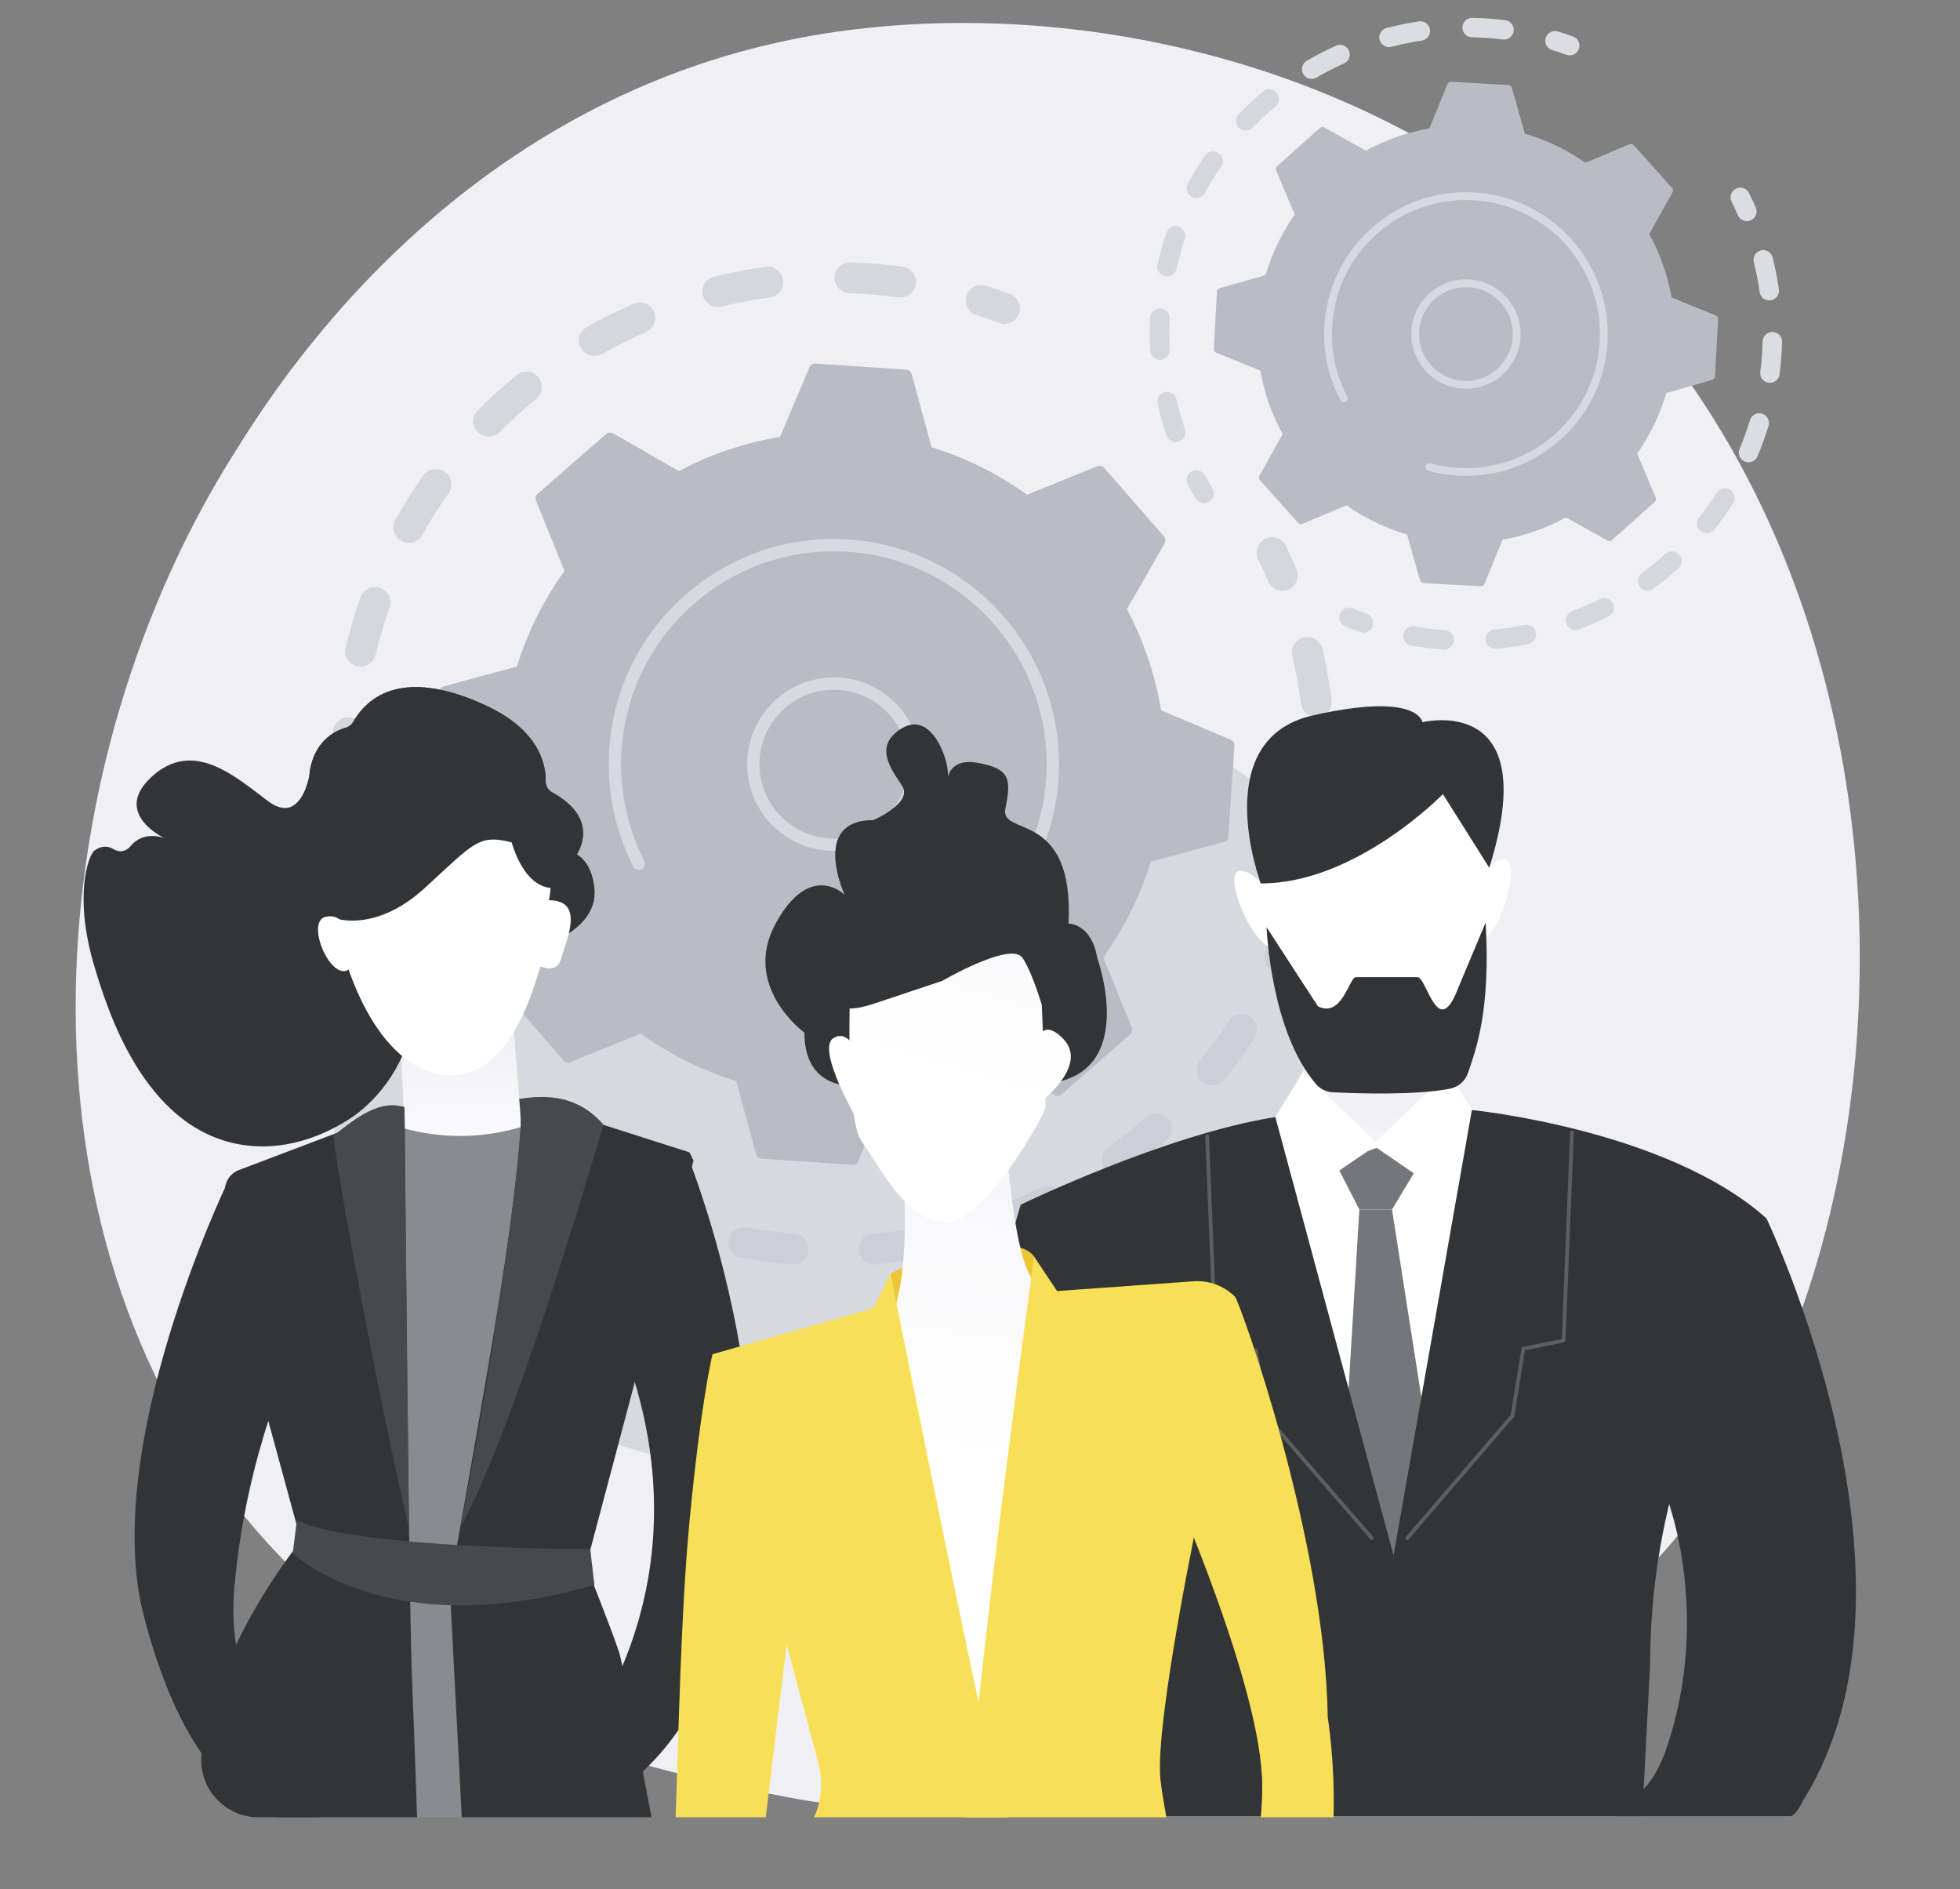 <?xml version="1.0" encoding="UTF-8"?><svg xmlns="http://www.w3.org/2000/svg" xmlns:xlink="http://www.w3.org/1999/xlink" height="1937.2" preserveAspectRatio="xMidYMid meet" version="1.0" viewBox="257.4 309.0 2010.4 1937.2" width="2010.4" zoomAndPan="magnify"><rect x="257.4" y="309.0" width="2010.4" height="1937.2" fill="#808080" stroke="none"/><defs><clipPath id="a"><path d="M 1592 1347 L 1752 1347 L 1752 1484 L 1592 1484 Z M 1592 1347"/></clipPath><clipPath id="b"><path d="M 1595.559 1347.941 L 1592.531 1447.91 C 1592.23 1457.789 1598.359 1466.699 1607.68 1469.988 C 1633.238 1479.012 1686.16 1492.719 1736.301 1474.762 C 1746.422 1471.141 1752.512 1460.781 1750.941 1450.148 L 1735.91 1347.941 Z M 1595.559 1347.941"/></clipPath><clipPath id="c"><path d="M 1595.562 1347.93 L 1592.535 1447.906 C 1592.234 1457.785 1598.367 1466.695 1607.684 1469.988 C 1633.242 1479.004 1686.164 1492.715 1736.305 1474.754 C 1746.426 1471.137 1752.516 1460.777 1750.949 1450.145 L 1735.918 1347.93 L 1595.562 1347.93"/></clipPath><clipPath id="e"><path d="M 1544 1049 L 1786 1049 L 1786 1393 L 1544 1393 Z M 1544 1049"/></clipPath><clipPath id="f"><path d="M 1544.43 1165.48 C 1544.43 1165.48 1561.98 1344.441 1600.578 1390.051 C 1600.578 1390.051 1716.371 1400.578 1758.48 1376.02 C 1758.48 1376.02 1788.301 1286.539 1784.789 1167.23 C 1784.789 1167.23 1790.539 1058.672 1670.75 1049.68 C 1530.398 1039.16 1544.43 1165.48 1544.43 1165.48 Z M 1544.43 1165.48"/></clipPath><clipPath id="g"><path d="M 1544.426 1165.484 C 1544.426 1165.484 1561.98 1344.441 1600.574 1390.055 C 1600.574 1390.055 1716.363 1400.578 1758.473 1376.027 C 1758.473 1376.027 1788.293 1286.539 1784.789 1167.234 C 1784.789 1167.234 1790.539 1058.672 1670.75 1049.684 C 1530.395 1039.168 1544.426 1165.484 1544.426 1165.484"/></clipPath><clipPath id="h"><path d="M 1772 1190 L 1808 1190 L 1808 1275 L 1772 1275 Z M 1772 1190"/></clipPath><clipPath id="i"><path d="M 1772.512 1221.621 C 1772.512 1221.621 1783.039 1190.039 1800.578 1190.039 C 1818.129 1190.039 1797.078 1274.262 1772.512 1274.262 Z M 1772.512 1221.621"/></clipPath><clipPath id="j"><path d="M 1772.508 1221.617 C 1772.508 1221.617 1783.043 1190.043 1800.582 1190.043 C 1818.129 1190.043 1797.078 1274.266 1772.508 1274.266 L 1772.508 1221.617"/></clipPath><clipPath id="k"><path d="M 1523 1202 L 1568 1202 L 1568 1283 L 1523 1283 Z M 1523 1202"/></clipPath><clipPath id="l"><path d="M 1560.398 1229.922 C 1560.398 1229.922 1545.711 1200.039 1528.328 1202.41 C 1510.941 1204.77 1543.16 1285.379 1567.5 1282.07 Z M 1560.398 1229.922"/></clipPath><clipPath id="m"><path d="M 1560.398 1229.922 C 1560.398 1229.922 1545.711 1200.039 1528.328 1202.41 C 1510.941 1204.77 1543.16 1285.379 1567.5 1282.07 L 1560.398 1229.922"/></clipPath><clipPath id="n"><path d="M 667 1352 L 794 1352 L 794 1482 L 667 1482 Z M 667 1352"/></clipPath><clipPath id="o"><path d="M 667.496 1358.891 L 672.879 1481.059 L 793.461 1480.531 L 783.48 1352.922 Z M 667.496 1358.891"/></clipPath><clipPath id="p"><path d="M 667.496 1358.891 L 672.879 1481.059 L 793.461 1480.531 L 783.48 1352.922 L 667.496 1358.891"/></clipPath><clipPath id="r"><path d="M 604 1107 L 843 1107 L 843 1412 L 604 1412 Z M 604 1107"/></clipPath><clipPath id="s"><path d="M 604.285 1266.129 C 604.285 1266.129 629.715 1393.281 706.004 1410.23 C 782.289 1427.18 807.719 1308.512 811.957 1300.039 C 811.957 1300.039 828.91 1308.512 833.148 1291.559 C 837.387 1274.609 858.578 1232.219 820.434 1232.219 C 820.434 1232.219 828.91 1189.84 816.195 1168.648 C 803.48 1147.461 778.051 1096.602 722.953 1109.32 C 667.859 1122.031 604.285 1202.559 604.285 1266.129 Z M 604.285 1266.129"/></clipPath><clipPath id="t"><path d="M 604.285 1266.129 C 604.285 1266.129 629.715 1393.281 706.004 1410.23 C 782.289 1427.18 807.719 1308.512 811.957 1300.039 C 811.957 1300.039 828.91 1308.512 833.148 1291.559 C 837.387 1274.609 858.578 1232.219 820.434 1232.219 C 820.434 1232.219 828.91 1189.84 816.195 1168.648 C 803.48 1147.461 778.051 1096.602 722.953 1109.32 C 667.859 1122.031 604.285 1202.559 604.285 1266.129"/></clipPath><clipPath id="v"><path d="M 583 1248 L 615 1248 L 615 1305 L 583 1305 Z M 583 1248"/></clipPath><clipPath id="w"><path d="M 612.762 1270.371 C 612.762 1270.371 612.762 1244.941 591.57 1249.18 C 570.379 1253.422 596.023 1315.27 614.988 1303.422 Z M 612.762 1270.371"/></clipPath><clipPath id="x"><path d="M 612.762 1270.371 C 612.762 1270.371 612.762 1244.941 591.57 1249.18 C 570.379 1253.422 596.023 1315.27 614.988 1303.422 L 612.762 1270.371"/></clipPath><clipPath id="y"><path d="M 1170 1473 L 1342 1473 L 1342 2173 L 1170 2173 Z M 1170 1473"/></clipPath><clipPath id="z"><path d="M 1245.871 2172.691 L 1291.352 2172.691 L 1341.629 1644.77 C 1341.629 1644.77 1318.07 1638.879 1306.289 1597.66 C 1294.512 1556.43 1288.621 1473.969 1288.621 1473.969 L 1182.609 1497.531 C 1182.609 1497.531 1194.391 1609.441 1170.828 1662.441 Z M 1245.871 2172.691"/></clipPath><clipPath id="A"><path d="M 1245.871 2172.691 L 1291.352 2172.691 L 1341.629 1644.77 C 1341.629 1644.77 1318.07 1638.879 1306.289 1597.66 C 1294.512 1556.43 1288.621 1473.969 1288.621 1473.969 L 1182.609 1497.531 C 1182.609 1497.531 1194.391 1609.441 1170.828 1662.441 L 1245.871 2172.691"/></clipPath><clipPath id="C"><path d="M 1128 1248 L 1330 1248 L 1330 1563 L 1128 1563 Z M 1128 1248"/></clipPath><clipPath id="D"><path d="M 1129.602 1314.949 C 1129.602 1314.949 1123.711 1456.301 1141.379 1479.859 C 1159.051 1503.422 1182.609 1556.43 1223.84 1562.32 C 1265.059 1568.211 1329.852 1450.422 1329.852 1444.52 C 1329.852 1438.641 1323.961 1285.5 1323.961 1285.5 C 1323.961 1285.5 1200.281 1185.379 1129.602 1314.949 Z M 1129.602 1314.949"/></clipPath><clipPath id="E"><path d="M 1129.602 1314.949 C 1129.602 1314.949 1123.711 1456.301 1141.379 1479.859 C 1159.051 1503.422 1182.609 1556.43 1223.84 1562.32 C 1265.059 1568.211 1329.852 1450.422 1329.852 1444.52 C 1329.852 1438.641 1323.961 1285.5 1323.961 1285.5 C 1323.961 1285.5 1200.281 1185.379 1129.602 1314.949"/></clipPath><clipPath id="G"><path d="M 1107 1371 L 1142 1371 L 1142 1461 L 1107 1461 Z M 1107 1371"/></clipPath><clipPath id="H"><path d="M 1141.379 1397.41 C 1141.379 1397.41 1129.602 1362.07 1111.93 1373.852 C 1094.262 1385.629 1138.449 1460.801 1138.449 1460.801 Z M 1141.379 1397.41"/></clipPath><clipPath id="I"><path d="M 1141.379 1397.41 C 1141.379 1397.41 1129.602 1362.07 1111.93 1373.852 C 1094.262 1385.629 1138.449 1460.801 1138.449 1460.801 L 1141.379 1397.41"/></clipPath><clipPath id="K"><path d="M 1318 1364 L 1356 1364 L 1356 1445 L 1318 1445 Z M 1318 1364"/></clipPath><clipPath id="L"><path d="M 1318.07 1397.41 C 1318.07 1397.41 1318.07 1344.398 1347.52 1373.852 C 1376.969 1403.301 1318.07 1444.52 1318.07 1444.52 Z M 1318.07 1397.41"/></clipPath><clipPath id="M"><path d="M 1318.07 1397.41 C 1318.07 1397.41 1318.07 1344.398 1347.52 1373.852 C 1376.969 1403.301 1318.07 1444.52 1318.07 1444.52 L 1318.07 1397.41"/></clipPath><linearGradient gradientTransform="scale(128.629) rotate(-83.333 13.261 -1.148)" gradientUnits="userSpaceOnUse" id="d" x1=".493" x2="1.755" xlink:actuate="onLoad" xlink:show="other" xlink:type="simple" xmlns:xlink="http://www.w3.org/1999/xlink" y1="0" y2="0"><stop offset="0" stop-color="#f7f7fa"/><stop offset=".031" stop-color="#f7f7f9"/><stop offset=".063" stop-color="#f6f6f9"/><stop offset=".094" stop-color="#f6f6f8"/><stop offset=".125" stop-color="#f5f5f8"/><stop offset=".156" stop-color="#f4f4f8"/><stop offset=".188" stop-color="#f4f4f7"/><stop offset=".219" stop-color="#f3f3f7"/><stop offset=".25" stop-color="#f2f2f6"/><stop offset=".281" stop-color="#f2f2f6"/><stop offset=".313" stop-color="#f1f1f5"/><stop offset=".344" stop-color="#f0f0f5"/><stop offset=".375" stop-color="#f0f0f5"/><stop offset=".5" stop-color="#efeff4"/><stop offset="1" stop-color="#efeff4"/></linearGradient><linearGradient gradientTransform="matrix(-2.276 -196.784 189.307 -3.852 731.935 1545.57)" gradientUnits="userSpaceOnUse" id="q" x1=".321" x2=".985" xlink:actuate="onLoad" xlink:show="other" xlink:type="simple" xmlns:xlink="http://www.w3.org/1999/xlink" y1="0" y2="0"><stop offset="0" stop-color="#fafafb"/><stop offset=".063" stop-color="#fafafb"/><stop offset=".125" stop-color="#f9f9fb"/><stop offset=".188" stop-color="#f8f8fa"/><stop offset=".25" stop-color="#f8f8fa"/><stop offset=".313" stop-color="#f7f7f9"/><stop offset=".375" stop-color="#f6f6f9"/><stop offset=".438" stop-color="#f6f6f8"/><stop offset=".5" stop-color="#f5f5f8"/><stop offset=".563" stop-color="#f4f4f8"/><stop offset=".625" stop-color="#f4f4f7"/><stop offset=".688" stop-color="#f3f3f7"/><stop offset=".75" stop-color="#f2f2f6"/><stop offset=".813" stop-color="#f2f2f6"/><stop offset=".875" stop-color="#f1f1f5"/><stop offset=".938" stop-color="#f0f0f5"/><stop offset="1" stop-color="#f0f0f4"/></linearGradient><linearGradient gradientTransform="scale(-263.932) rotate(86.833 .882 -3.55)" gradientUnits="userSpaceOnUse" id="u" x1="-1.2" x2=".104" xlink:actuate="onLoad" xlink:show="other" xlink:type="simple" xmlns:xlink="http://www.w3.org/1999/xlink" y1="0" y2="0"><stop offset="0" stop-color="#fff"/><stop offset=".5" stop-color="#fff"/><stop offset=".75" stop-color="#fff"/><stop offset=".875" stop-color="#fff"/><stop offset=".938" stop-color="#fff"/><stop offset=".969" stop-color="#fefeff"/><stop offset="1" stop-color="#fefefe"/></linearGradient><linearGradient gradientTransform="scale(584.12) rotate(-81.501 2.87 .328)" gradientUnits="userSpaceOnUse" id="B" x1="-.612" x2=".614" xlink:actuate="onLoad" xlink:show="other" xlink:type="simple" xmlns:xlink="http://www.w3.org/1999/xlink" y1="0" y2="0"><stop offset="0" stop-color="#fff"/><stop offset=".5" stop-color="#fff"/><stop offset=".531" stop-color="#fff"/><stop offset=".563" stop-color="#fefefe"/><stop offset=".594" stop-color="#fdfdfe"/><stop offset=".625" stop-color="#fdfdfe"/><stop offset=".656" stop-color="#fcfcfd"/><stop offset=".688" stop-color="#fcfcfd"/><stop offset=".719" stop-color="#fbfbfc"/><stop offset=".75" stop-color="#fafafc"/><stop offset=".781" stop-color="#fafafb"/><stop offset=".813" stop-color="#f9f9fb"/><stop offset=".844" stop-color="#f9f9fb"/><stop offset=".875" stop-color="#f8f8fa"/><stop offset=".906" stop-color="#f7f7fa"/><stop offset=".938" stop-color="#f7f7f9"/><stop offset=".969" stop-color="#f6f6f9"/><stop offset="1" stop-color="#f5f5f8"/></linearGradient><linearGradient gradientTransform="scale(422.14) rotate(-72.61 3.725 -.288)" gradientUnits="userSpaceOnUse" id="F" x1="-.412" x2=".599" xlink:actuate="onLoad" xlink:show="other" xlink:type="simple" xmlns:xlink="http://www.w3.org/1999/xlink" y1="0" y2="0"><stop offset="0" stop-color="#fff"/><stop offset=".25" stop-color="#fff"/><stop offset=".375" stop-color="#fff"/><stop offset=".438" stop-color="#fff"/><stop offset=".469" stop-color="#fefefe"/><stop offset=".5" stop-color="#fefefe"/><stop offset=".531" stop-color="#fdfdfe"/><stop offset=".563" stop-color="#fdfdfd"/><stop offset=".594" stop-color="#fcfcfd"/><stop offset=".625" stop-color="#fcfcfd"/><stop offset=".656" stop-color="#fbfbfc"/><stop offset=".688" stop-color="#fbfbfc"/><stop offset=".719" stop-color="#fafafc"/><stop offset=".75" stop-color="#fafafb"/><stop offset=".781" stop-color="#f9f9fb"/><stop offset=".813" stop-color="#f9f9fb"/><stop offset=".844" stop-color="#f8f8fa"/><stop offset=".875" stop-color="#f8f8fa"/><stop offset=".906" stop-color="#f7f7fa"/><stop offset=".938" stop-color="#f7f7f9"/><stop offset=".969" stop-color="#f6f6f9"/><stop offset="1" stop-color="#f6f6f9"/></linearGradient><linearGradient gradientTransform="rotate(-72.61 1511.767 -76.716) scale(422.139)" gradientUnits="userSpaceOnUse" id="J" x1="-.19" x2=".066" xlink:actuate="onLoad" xlink:show="other" xlink:type="simple" xmlns:xlink="http://www.w3.org/1999/xlink" y1="0" y2="0"><stop offset="0" stop-color="#fff"/><stop offset=".5" stop-color="#fff"/><stop offset=".75" stop-color="#fff"/><stop offset=".875" stop-color="#fff"/><stop offset="1" stop-color="#fefefe"/></linearGradient><linearGradient gradientTransform="scale(422.14) rotate(-72.61 3.896 -.413)" gradientUnits="userSpaceOnUse" id="N" x1=".005" x2=".273" xlink:actuate="onLoad" xlink:show="other" xlink:type="simple" xmlns:xlink="http://www.w3.org/1999/xlink" y1="0" y2="0"><stop offset="0" stop-color="#fff"/><stop offset=".125" stop-color="#fff"/><stop offset=".25" stop-color="#fefefe"/><stop offset=".375" stop-color="#fefefe"/><stop offset=".5" stop-color="#fdfdfe"/><stop offset=".625" stop-color="#fdfdfd"/><stop offset=".75" stop-color="#fcfcfd"/><stop offset=".875" stop-color="#fbfbfd"/><stop offset="1" stop-color="#fbfbfc"/></linearGradient></defs><g><g><path d="M 1952.871 1912.492 C 1915.293 1952.051 1879.73 1977.559 1851.641 1997.719 C 1521.434 2234.652 1130.707 2165.582 1047.668 2148.719 C 925.043 2123.809 688.008 2075.672 516.641 1874.141 C 257.371 1569.242 297.742 1088.895 498.848 771.809 C 535.633 713.805 729.945 391.891 1124.891 340.262 C 1363.898 309.012 1642.504 372.039 1844.266 541.062 C 2267.785 895.895 2237.637 1612.703 1952.871 1912.492" fill="#efeff4"/></g><g><path d="M 1636.348 1315.727 C 1629.418 1520.988 1371.191 1823.52 1096.789 1823.52 C 822.387 1823.52 599.938 1657.027 599.938 1451.66 C 599.938 1246.289 846.344 1004.809 1120.754 1004.809 C 1395.148 1004.809 1644.164 1084.484 1636.348 1315.727" fill="#d7d9e0"/></g><g><path d="M 842.629 1398.172 L 914.527 1368.992 C 943.953 1390.129 976.965 1406.742 1012.617 1417.691 L 1032.867 1492.539 C 1033.578 1495.172 1035.879 1497.062 1038.59 1497.242 L 1131.445 1503.551 C 1134.156 1503.73 1136.699 1502.172 1137.746 1499.672 L 1167.945 1428.242 C 1204.75 1422.219 1239.699 1410.23 1271.715 1393.25 L 1339.008 1431.891 C 1341.375 1433.242 1344.328 1432.949 1346.383 1431.16 L 1416.496 1369.961 C 1418.551 1368.164 1419.242 1365.277 1418.215 1362.754 L 1389.043 1290.855 C 1410.195 1261.426 1426.793 1228.418 1437.738 1192.773 L 1512.605 1172.516 C 1515.215 1171.812 1517.109 1169.516 1517.289 1166.805 L 1523.602 1073.941 C 1523.781 1071.223 1522.23 1068.688 1519.723 1067.629 L 1448.289 1037.441 C 1442.266 1000.637 1430.273 965.688 1413.293 933.668 L 1451.938 866.379 C 1453.289 864.023 1453 861.059 1451.215 859.016 L 1390.012 788.891 C 1388.215 786.836 1385.328 786.145 1382.805 787.172 L 1310.906 816.355 C 1281.477 795.203 1248.469 778.594 1212.812 767.648 L 1192.566 692.793 C 1191.863 690.172 1189.555 688.285 1186.855 688.098 L 1093.988 681.793 C 1091.27 681.605 1088.738 683.168 1087.68 685.664 L 1057.488 757.098 C 1020.691 763.121 985.738 775.113 953.719 792.082 L 886.426 753.449 C 884.066 752.098 881.109 752.387 879.059 754.172 L 808.938 815.375 C 806.887 817.168 806.199 820.059 807.223 822.582 L 836.398 894.48 C 815.25 923.91 798.645 956.918 787.695 992.562 L 712.84 1012.82 C 710.215 1013.535 708.328 1015.832 708.148 1018.543 L 701.836 1111.402 C 701.652 1114.113 703.211 1116.648 705.715 1117.707 L 777.145 1147.906 C 783.168 1184.699 795.16 1219.648 812.133 1251.664 L 773.5 1318.957 C 772.145 1321.324 772.438 1324.277 774.227 1326.332 L 835.43 1396.449 C 837.215 1398.5 840.109 1399.191 842.629 1398.172" fill="#b9bcc5"/></g><g><path d="M 1127.469 1173.988 L 1127.531 1174.012 Z M 1143.91 1022.988 C 1129.961 1016.719 1114.469 1014.789 1099.102 1017.578 C 1057.691 1025.09 1030.121 1064.891 1037.629 1106.289 C 1045.141 1147.699 1084.941 1175.27 1126.34 1167.762 C 1167.75 1160.25 1195.32 1120.449 1187.809 1079.051 C 1184.172 1058.988 1172.941 1041.551 1156.18 1029.941 C 1152.27 1027.23 1148.16 1024.91 1143.91 1022.988 Z M 1076.328 1173.828 C 1050.488 1162.199 1030.602 1138.469 1025.172 1108.551 C 1016.422 1060.281 1048.57 1013.879 1096.84 1005.129 C 1120.219 1000.891 1143.859 1006 1163.391 1019.539 C 1182.93 1033.07 1196.02 1053.398 1200.262 1076.789 C 1204.512 1100.172 1199.391 1123.809 1185.852 1143.352 C 1172.32 1162.879 1151.98 1175.969 1128.602 1180.211 L 1128.602 1180.219 C 1110.25 1183.539 1092.172 1180.961 1076.328 1173.828" fill="#d7d9e0"/></g><g><path d="M 683.105 1362.488 C 680.855 1362.488 678.629 1362.012 676.586 1361.078 C 673.715 1359.789 671.195 1357.629 669.473 1354.719 C 665.051 1347.238 660.77 1339.57 656.758 1331.91 C 652.699 1324.172 655.684 1314.602 663.422 1310.551 C 665.766 1309.309 668.281 1308.73 670.754 1308.73 C 676.453 1308.73 681.957 1311.82 684.781 1317.211 C 688.551 1324.398 692.562 1331.59 696.707 1338.602 C 701.156 1346.129 698.668 1355.828 691.148 1360.281 C 688.621 1361.77 685.844 1362.488 683.105 1362.488" fill="#cccfd8"/></g><g><path d="M 638.043 1262.441 C 635.781 1262.441 633.57 1261.945 631.555 1261.039 C 627.617 1259.27 624.418 1255.91 622.988 1251.477 C 617.516 1234.531 612.863 1217.082 609.164 1199.582 C 607.352 1191.035 612.816 1182.641 621.367 1180.824 C 622.473 1180.598 623.574 1180.48 624.66 1180.48 C 631.973 1180.48 638.547 1185.586 640.121 1193.039 C 643.598 1209.453 647.965 1225.844 653.102 1241.75 C 655.785 1250.062 651.223 1258.988 642.91 1261.664 C 641.293 1262.184 639.652 1262.441 638.043 1262.441 M 614.082 1128.258 C 611.785 1128.258 609.59 1127.75 607.609 1126.867 C 602.316 1124.484 598.539 1119.273 598.285 1113.07 C 597.551 1095.23 597.762 1077.145 598.902 1059.352 C 599.438 1050.992 606.398 1044.543 614.676 1044.543 C 615.02 1044.543 615.359 1044.555 615.707 1044.59 C 624.422 1045.145 631.039 1052.68 630.484 1061.391 C 629.41 1078.074 629.215 1095.031 629.906 1111.785 C 630.262 1120.512 623.473 1127.883 614.742 1128.246 C 614.52 1128.258 614.301 1128.258 614.082 1128.258 M 627.285 992.613 C 626.066 992.613 624.828 992.473 623.594 992.176 C 622.602 991.93 621.656 991.613 620.762 991.211 C 613.973 988.156 610.09 980.609 611.883 973.102 C 616.031 955.766 621.152 938.434 627.102 921.598 C 629.395 915.098 635.5 911.031 642.02 911.031 C 643.77 911.031 645.547 911.324 647.293 911.938 C 655.504 914.863 659.852 923.895 656.941 932.137 C 651.355 947.938 646.555 964.199 642.664 980.469 C 640.926 987.734 634.438 992.613 627.285 992.613 M 676.809 865.66 C 674.629 865.66 672.43 865.211 670.344 864.27 C 669.93 864.078 669.516 863.879 669.113 863.656 C 661.48 859.398 658.742 849.754 663.004 842.125 C 671.695 826.535 681.305 811.23 691.559 796.645 C 694.637 792.27 699.543 789.926 704.52 789.926 C 707.664 789.926 710.84 790.855 713.602 792.801 C 720.75 797.824 722.473 807.695 717.445 814.852 C 707.82 828.539 698.801 842.902 690.641 857.535 C 687.746 862.734 682.359 865.66 676.809 865.66 M 758.754 756.758 C 756.535 756.758 754.316 756.297 752.254 755.367 C 750.574 754.609 748.996 753.551 747.609 752.168 C 741.406 746.016 741.367 736.004 747.52 729.789 C 760.098 717.125 773.469 704.98 787.273 693.699 C 790.211 691.293 793.758 690.125 797.277 690.125 C 801.863 690.125 806.406 692.105 809.535 695.938 C 815.062 702.707 814.059 712.68 807.293 718.211 C 794.34 728.789 781.789 740.191 769.988 752.086 C 766.895 755.199 762.824 756.758 758.754 756.758 M 867.039 674.066 C 864.785 674.066 862.559 673.582 860.52 672.664 C 857.551 671.332 854.973 669.078 853.25 666.023 C 848.949 658.418 851.625 648.762 859.234 644.469 C 874.77 635.688 890.938 627.633 907.289 620.535 C 909.344 619.637 911.48 619.215 913.586 619.215 C 919.695 619.215 925.516 622.773 928.105 628.742 C 931.582 636.77 927.906 646.086 919.891 649.562 C 904.551 656.227 889.387 663.773 874.809 672.016 C 872.352 673.406 869.676 674.066 867.039 674.066 M 993.68 623.918 C 991.414 623.918 989.211 623.434 987.207 622.527 C 982.914 620.594 979.527 616.785 978.32 611.855 C 976.246 603.367 981.445 594.805 989.93 592.73 C 1000.074 590.242 1010.473 588.039 1020.832 586.152 C 1028.074 584.844 1035.414 583.664 1042.664 582.66 C 1043.402 582.566 1044.145 582.508 1044.863 582.508 C 1052.645 582.508 1059.414 588.25 1060.504 596.172 C 1061.703 604.828 1055.652 612.824 1046.992 614.012 C 1040.184 614.957 1033.281 616.055 1026.492 617.293 C 1016.742 619.059 1006.973 621.137 997.449 623.469 C 996.188 623.777 994.922 623.918 993.68 623.918 M 1181.125 614.109 C 1180.406 614.109 1179.676 614.062 1178.941 613.953 C 1162.363 611.668 1145.473 610.23 1128.734 609.688 C 1126.602 609.629 1124.582 609.133 1122.742 608.309 C 1117.074 605.762 1113.215 599.969 1113.422 593.367 C 1113.703 584.809 1120.723 578.051 1129.223 578.051 C 1129.402 578.051 1129.574 578.051 1129.742 578.062 C 1147.594 578.629 1165.602 580.16 1183.273 582.602 C 1191.949 583.816 1197.977 591.789 1196.785 600.441 C 1195.688 608.367 1188.91 614.109 1181.125 614.109" fill="#d5d7df"/></g><g><path d="M 1287.703 641.141 C 1285.852 641.141 1283.977 640.816 1282.148 640.129 C 1274.48 637.25 1266.699 634.547 1259 632.102 C 1258.418 631.914 1257.836 631.695 1257.289 631.449 C 1250.055 628.188 1246.266 619.965 1248.727 612.215 C 1250.867 605.496 1257.09 601.195 1263.801 601.195 C 1265.383 601.195 1267.004 601.441 1268.598 601.941 C 1276.801 604.562 1285.105 607.441 1293.262 610.492 C 1301.402 613.555 1305.586 622.688 1302.52 630.867 C 1300.133 637.227 1294.109 641.141 1287.703 641.141" fill="#d5d7df"/></g><g><path d="M 1572.664 914.789 C 1570.402 914.789 1568.188 914.305 1566.156 913.391 C 1562.645 911.801 1559.676 908.934 1558.066 905.09 C 1554.938 897.625 1551.547 890.109 1548.004 882.754 C 1544.223 874.875 1547.531 865.418 1555.402 861.637 C 1557.625 860.559 1559.957 860.059 1562.262 860.059 C 1568.137 860.059 1573.801 863.355 1576.52 869.02 C 1580.301 876.867 1583.914 884.879 1587.254 892.836 C 1590.633 900.895 1586.84 910.172 1578.781 913.551 C 1576.781 914.387 1574.707 914.789 1572.664 914.789" fill="#d5d7df"/></g><g><path d="M 1070.922 1605.82 C 1070.48 1605.82 1070.039 1605.801 1069.59 1605.762 C 1052.078 1604.301 1034.461 1601.91 1017.211 1598.648 C 1015.949 1598.41 1014.762 1598.031 1013.641 1597.531 C 1007.129 1594.59 1003.219 1587.488 1004.602 1580.16 C 1006.039 1572.57 1012.68 1567.281 1020.141 1567.281 C 1021.109 1567.281 1022.102 1567.371 1023.09 1567.551 C 1039.27 1570.609 1055.801 1572.859 1072.219 1574.23 C 1080.922 1574.949 1087.391 1582.602 1086.672 1591.309 C 1085.98 1599.57 1079.059 1605.82 1070.922 1605.82 M 1154.039 1605.77 C 1151.762 1605.77 1149.57 1605.281 1147.578 1604.379 C 1142.512 1602.102 1138.801 1597.211 1138.301 1591.281 C 1137.559 1582.57 1144.02 1574.922 1152.73 1574.18 C 1168.121 1572.879 1183.66 1570.82 1198.949 1568.051 L 1201.891 1567.5 C 1202.879 1567.32 1203.859 1567.23 1204.828 1567.23 C 1212.301 1567.23 1218.941 1572.531 1220.371 1580.129 C 1221.98 1588.719 1216.328 1596.988 1207.738 1598.602 L 1204.59 1599.191 C 1188.328 1602.129 1171.77 1604.328 1155.398 1605.711 C 1154.941 1605.75 1154.488 1605.77 1154.039 1605.77 M 1285.012 1576.852 C 1282.738 1576.852 1280.531 1576.371 1278.512 1575.449 C 1274.762 1573.77 1271.672 1570.629 1270.141 1566.469 C 1267.129 1558.27 1271.352 1549.18 1279.551 1546.172 C 1295.02 1540.5 1310.352 1533.969 1325.129 1526.75 C 1327.371 1525.648 1329.738 1525.141 1332.07 1525.141 C 1337.922 1525.141 1343.551 1528.398 1346.289 1534.02 C 1350.129 1541.871 1346.871 1551.34 1339.02 1555.18 C 1323.27 1562.879 1306.922 1569.84 1290.441 1575.879 C 1288.648 1576.539 1286.809 1576.852 1285.012 1576.852 M 1403.449 1514.148 C 1401.211 1514.148 1398.98 1513.68 1396.93 1512.75 C 1394.48 1511.648 1392.27 1509.898 1390.578 1507.551 C 1385.488 1500.461 1387.109 1490.57 1394.211 1485.469 C 1407.578 1475.879 1420.609 1465.469 1432.941 1454.539 C 1435.961 1451.859 1439.699 1450.551 1443.43 1450.551 C 1447.801 1450.551 1452.148 1452.352 1455.281 1455.879 C 1461.078 1462.422 1460.48 1472.422 1453.941 1478.219 C 1440.801 1489.859 1426.91 1500.961 1412.672 1511.18 C 1409.871 1513.191 1406.648 1514.148 1403.449 1514.148 M 1500.852 1422.051 C 1498.641 1422.051 1496.441 1421.59 1494.371 1420.66 C 1493.16 1420.121 1492 1419.41 1490.91 1418.539 C 1484.121 1413.051 1483.059 1403.09 1488.539 1396.289 C 1498.879 1383.48 1508.691 1369.98 1517.691 1356.16 C 1520.719 1351.5 1525.789 1348.969 1530.969 1348.969 C 1533.93 1348.969 1536.922 1349.789 1539.578 1351.531 C 1546.898 1356.301 1548.969 1366.102 1544.199 1373.422 C 1534.629 1388.141 1524.18 1402.52 1513.172 1416.172 C 1510.039 1420.039 1505.461 1422.051 1500.852 1422.051 M 1570.359 1307.398 C 1568.25 1307.398 1566.109 1306.969 1564.051 1306.078 L 1563.879 1306 C 1555.98 1302.449 1552.398 1293.199 1555.871 1285.25 C 1562.449 1270.16 1568.32 1254.539 1573.32 1238.84 C 1575.461 1232.109 1581.691 1227.809 1588.391 1227.809 C 1589.98 1227.809 1591.602 1228.051 1593.191 1228.559 C 1601.59 1231.23 1606.121 1240.102 1603.469 1248.43 C 1598.148 1265.172 1591.891 1281.809 1584.879 1297.898 C 1582.281 1303.852 1576.469 1307.398 1570.359 1307.398" fill="#cccfd8"/></g><g><path d="M 1606.91 1178.391 C 1606.172 1178.391 1605.43 1178.34 1604.68 1178.23 C 1604.078 1178.148 1603.488 1178.031 1602.91 1177.879 C 1599.281 1171.859 1595.379 1166.031 1591.219 1160.379 C 1591.219 1160.371 1591.219 1160.359 1591.23 1160.352 C 1593.531 1144.051 1595 1127.43 1595.609 1110.961 C 1595.922 1102.43 1602.941 1095.719 1611.41 1095.719 C 1611.609 1095.719 1611.809 1095.719 1612.012 1095.73 C 1620.738 1096.051 1627.559 1103.391 1627.238 1112.129 C 1626.59 1129.68 1625.02 1147.398 1622.559 1164.781 C 1621.441 1172.68 1614.672 1178.391 1606.91 1178.391" fill="#d5d7df"/></g><g><path d="M 1602.91 1177.879 C 1602.039 1177.648 1601.191 1177.352 1600.391 1176.988 C 1594.141 1174.18 1590.23 1167.5 1591.219 1160.379 C 1595.379 1166.031 1599.281 1171.859 1602.91 1177.879" fill="#cccfd8"/></g><g><path d="M 1607.52 1044.289 C 1605.23 1044.289 1603.039 1043.789 1601.059 1042.898 C 1596.211 1040.719 1592.578 1036.148 1591.852 1030.512 C 1590.809 1022.531 1589.551 1014.43 1588.102 1006.441 C 1586.602 998.191 1584.871 989.859 1582.941 981.691 C 1580.949 973.18 1586.219 964.66 1594.73 962.66 C 1595.941 962.371 1597.16 962.238 1598.359 962.238 C 1605.539 962.238 1612.039 967.16 1613.75 974.441 C 1615.801 983.148 1617.641 992.012 1619.23 1000.789 C 1620.781 1009.289 1622.121 1017.922 1623.23 1026.422 C 1624.359 1035.078 1618.25 1043.031 1609.578 1044.148 C 1608.891 1044.238 1608.199 1044.289 1607.52 1044.289" fill="#d5d7df"/></g><g><path d="M 939.777 1576.609 C 937.949 1576.609 936.094 1576.289 934.277 1575.621 C 926.129 1572.602 917.973 1569.34 910.031 1565.93 L 909.777 1565.809 C 901.93 1562.281 898.328 1553.09 901.742 1545.141 C 904.316 1539.148 910.152 1535.559 916.285 1535.559 C 918.371 1535.559 920.488 1535.98 922.523 1536.852 C 929.973 1540.051 937.621 1543.109 945.273 1545.941 C 953.488 1549.02 957.648 1558.078 954.613 1566.281 C 952.25 1572.66 946.203 1576.609 939.777 1576.609" fill="#cccfd8"/></g><g><path d="M 1047.793 1314.246 C 1044.973 1312.977 1043.434 1309.793 1044.309 1306.73 C 1044.398 1306.441 1044.5 1306.156 1044.629 1305.875 C 1045.898 1303.055 1049.082 1301.516 1052.156 1302.402 C 1066.973 1306.672 1082.375 1309.371 1097.926 1310.43 C 1209.121 1317.984 1306.801 1240.461 1327.117 1133.598 C 1328.738 1125.066 1329.867 1116.344 1330.48 1107.457 C 1338.633 987.387 1247.59 883.082 1127.512 874.914 C 1069.352 870.965 1013.121 889.891 969.203 928.23 C 945.137 949.23 926.348 974.676 913.621 1002.961 C 903.117 1026.309 896.75 1051.582 894.961 1077.883 C 892.281 1117.352 900.328 1156.734 918.227 1191.777 C 919.137 1193.57 919.117 1195.566 918.359 1197.27 C 917.789 1198.527 916.801 1199.617 915.465 1200.301 C 912.359 1201.891 908.543 1200.652 906.953 1197.539 C 888.012 1160.461 879.496 1118.781 882.336 1077.016 C 884.227 1049.188 890.965 1022.453 902.074 997.762 C 915.535 967.836 935.418 940.91 960.879 918.691 C 1007.352 878.137 1066.832 858.102 1128.367 862.281 C 1255.406 870.914 1351.727 981.285 1343.113 1108.312 C 1341.199 1136.387 1334.32 1162.961 1323.402 1187.215 C 1284.891 1272.797 1196.039 1329.781 1097.07 1323.051 C 1081.941 1322.031 1066.961 1319.523 1052.445 1315.625 C 1052.016 1315.504 1051.57 1315.387 1051.129 1315.273 C 1050.301 1315.043 1049.465 1314.812 1048.648 1314.57 C 1048.348 1314.477 1048.066 1314.379 1047.793 1314.246" fill="#d7d9e0"/></g><g><path d="M 1593.391 846.184 L 1638.445 827.219 C 1657.152 840.305 1678.078 850.504 1700.625 857.109 L 1713.992 904.086 C 1714.457 905.742 1715.918 906.906 1717.625 906.996 L 1776.172 910.227 C 1777.879 910.316 1779.469 909.309 1780.102 907.73 L 1798.551 862.5 C 1821.676 858.402 1843.602 850.566 1863.625 839.617 L 1906.324 863.402 C 1907.812 864.246 1909.676 864.039 1910.953 862.887 L 1954.621 823.77 C 1955.902 822.633 1956.316 820.809 1955.656 819.219 L 1936.691 774.18 C 1949.773 755.473 1959.961 734.543 1966.582 712 L 2013.559 698.633 C 2015.215 698.168 2016.379 696.707 2016.469 695 L 2019.699 636.449 C 2019.789 634.746 2018.781 633.152 2017.191 632.508 L 1971.973 614.074 C 1967.875 590.945 1960.039 569.02 1949.09 548.996 L 1972.875 506.297 C 1973.703 504.797 1973.512 502.938 1972.359 501.668 L 1933.254 457.988 C 1932.102 456.707 1930.281 456.309 1928.703 456.965 L 1883.652 475.93 C 1864.934 462.848 1844.004 452.648 1821.469 446.043 L 1808.105 399.066 C 1807.637 397.41 1806.176 396.246 1804.473 396.156 L 1745.922 392.926 C 1744.215 392.832 1742.625 393.828 1741.992 395.418 L 1723.547 440.652 C 1700.418 444.75 1678.492 452.586 1658.469 463.535 L 1615.77 439.746 C 1614.27 438.906 1612.41 439.113 1611.141 440.266 L 1567.461 479.383 C 1566.18 480.52 1565.781 482.344 1566.438 483.934 L 1585.391 528.973 C 1572.32 547.68 1562.121 568.609 1555.516 591.152 L 1508.535 604.52 C 1506.883 604.984 1505.719 606.445 1505.629 608.152 L 1502.398 666.699 C 1502.305 668.406 1503.301 669.996 1504.891 670.645 L 1550.125 689.078 C 1554.211 712.207 1562.055 734.129 1573.008 754.156 L 1549.219 796.855 C 1548.391 798.352 1548.586 800.215 1549.738 801.48 L 1588.844 845.164 C 1589.98 846.43 1591.816 846.844 1593.391 846.184" fill="#b9bcc5"/></g><g><path d="M 1770.984 702.688 L 1771.02 702.699 Z M 1780.121 607.445 C 1771.289 603.609 1761.5 602.52 1751.84 604.402 C 1725.832 609.469 1708.793 634.754 1713.844 660.773 C 1718.918 686.797 1744.203 703.836 1770.227 698.77 C 1796.246 693.707 1813.285 668.422 1808.223 642.402 C 1805.766 629.793 1798.551 618.906 1787.91 611.727 C 1785.418 610.043 1782.809 608.625 1780.121 607.445 Z M 1738.777 703.004 C 1722.406 695.883 1709.68 681.102 1706.031 662.293 C 1700.113 631.969 1719.984 602.473 1750.332 596.582 C 1765.02 593.715 1779.945 596.742 1792.363 605.117 C 1804.773 613.48 1813.18 626.18 1816.047 640.883 C 1818.91 655.57 1815.871 670.504 1807.508 682.914 C 1799.148 695.32 1786.445 703.742 1771.746 706.594 L 1771.746 706.605 C 1760.215 708.84 1748.812 707.367 1738.777 703.004" fill="#d7d9e0"/></g><g><path d="M 1492.488 825.012 C 1491.117 825.012 1489.754 824.727 1488.504 824.184 C 1486.684 823.395 1485.078 822.055 1483.977 820.23 C 1481.125 815.555 1478.359 810.754 1475.77 805.961 C 1473.16 801.121 1474.953 795.082 1479.805 792.461 C 1481.305 791.641 1482.93 791.254 1484.531 791.254 C 1488.074 791.254 1491.504 793.152 1493.316 796.484 C 1495.738 800.973 1498.316 805.48 1500.992 809.863 C 1503.852 814.559 1502.363 820.691 1497.668 823.555 C 1496.043 824.551 1494.25 825.012 1492.488 825.012" fill="#d5d7df"/></g><g><path d="M 1463.301 762.359 C 1461.922 762.359 1460.57 762.062 1459.332 761.535 C 1456.836 760.441 1454.801 758.355 1453.859 755.574 C 1450.277 744.945 1447.215 733.984 1444.727 723 C 1443.516 717.629 1446.902 712.297 1452.273 711.086 C 1452.996 710.93 1453.742 710.84 1454.465 710.84 C 1459.023 710.84 1463.145 713.984 1464.176 718.621 C 1466.492 728.938 1469.391 739.227 1472.754 749.211 C 1474.504 754.426 1471.711 760.082 1466.492 761.832 C 1465.426 762.191 1464.355 762.359 1463.301 762.359 M 1447.121 678.035 C 1445.719 678.035 1444.379 677.738 1443.168 677.211 C 1439.809 675.758 1437.387 672.5 1437.18 668.609 C 1436.574 657.363 1436.562 645.98 1437.129 634.762 C 1437.41 629.441 1441.805 625.305 1447.086 625.305 C 1447.25 625.305 1447.434 625.305 1447.598 625.32 C 1453.086 625.602 1457.324 630.289 1457.039 635.789 C 1456.5 646.301 1456.523 656.977 1457.09 667.527 C 1457.375 673.027 1453.164 677.727 1447.664 678.023 C 1447.484 678.035 1447.305 678.035 1447.121 678.035 M 1454.348 592.488 C 1453.613 592.488 1452.879 592.41 1452.133 592.242 C 1451.516 592.102 1450.922 591.91 1450.344 591.664 C 1446.055 589.785 1443.543 585.07 1444.609 580.332 C 1447.086 569.371 1450.176 558.422 1453.781 547.758 C 1455.188 543.609 1459.074 540.996 1463.223 540.996 C 1464.277 540.996 1465.359 541.164 1466.418 541.523 C 1471.621 543.289 1474.43 548.941 1472.664 554.16 C 1469.262 564.152 1466.379 574.445 1464.059 584.723 C 1463.016 589.348 1458.895 592.488 1454.348 592.488 M 1484.512 512.133 C 1483.172 512.133 1481.832 511.859 1480.547 511.309 C 1480.289 511.191 1480.031 511.062 1479.773 510.922 C 1474.93 508.305 1473.129 502.254 1475.754 497.41 C 1481.102 487.531 1487.023 477.82 1493.375 468.547 C 1495.293 465.727 1498.422 464.207 1501.605 464.207 C 1503.551 464.207 1505.508 464.758 1507.219 465.945 C 1511.766 469.047 1512.926 475.258 1509.82 479.789 C 1503.871 488.496 1498.309 497.617 1493.285 506.902 C 1491.48 510.238 1488.055 512.133 1484.512 512.133 M 1535.234 442.879 C 1533.895 442.879 1532.527 442.605 1531.266 442.051 C 1530.199 441.59 1529.191 440.934 1528.316 440.082 C 1524.363 436.242 1524.246 429.945 1528.086 425.98 C 1535.902 417.891 1544.223 410.137 1552.812 402.926 C 1554.695 401.352 1556.977 400.594 1559.23 400.594 C 1562.074 400.594 1564.883 401.805 1566.852 404.16 C 1570.395 408.371 1569.855 414.656 1565.629 418.199 C 1557.555 424.973 1549.75 432.25 1542.406 439.836 C 1540.449 441.859 1537.848 442.879 1535.234 442.879" fill="#d5d7df"/></g><g><path d="M 1602.781 389.902 C 1601.406 389.902 1600.047 389.621 1598.793 389.078 C 1596.914 388.262 1595.277 386.863 1594.168 384.957 C 1591.398 380.199 1593.012 374.094 1597.754 371.32 C 1607.473 365.668 1617.59 360.457 1627.84 355.859 C 1629.16 355.258 1630.547 354.98 1631.918 354.98 C 1635.719 354.98 1639.344 357.164 1641.008 360.871 C 1643.262 365.883 1641.023 371.789 1636.012 374.039 C 1626.398 378.359 1616.91 383.238 1607.793 388.555 C 1606.219 389.461 1604.488 389.902 1602.781 389.902 M 1682.145 357.301 C 1680.77 357.301 1679.41 357.004 1678.184 356.473 C 1675.465 355.285 1673.293 352.914 1672.492 349.82 C 1671.121 344.488 1674.332 339.051 1679.652 337.68 C 1686.023 336.039 1692.555 334.559 1699.07 333.281 C 1703.617 332.398 1708.23 331.602 1712.801 330.922 C 1713.309 330.84 1713.801 330.801 1714.309 330.801 C 1719.145 330.801 1723.398 334.348 1724.133 339.277 C 1724.973 344.715 1721.211 349.809 1715.773 350.621 C 1711.48 351.273 1707.148 352.02 1702.883 352.848 C 1696.766 354.047 1690.621 355.434 1684.648 356.98 C 1683.809 357.191 1682.969 357.301 1682.145 357.301 M 1800.137 349.594 C 1799.707 349.594 1799.309 349.566 1798.883 349.516 C 1788.418 348.207 1777.77 347.449 1767.227 347.234 C 1765.879 347.223 1764.598 346.93 1763.441 346.422 C 1759.84 344.863 1757.363 341.25 1757.441 337.078 C 1757.562 331.641 1762 327.309 1767.398 327.309 C 1767.477 327.309 1767.531 327.309 1767.613 327.309 C 1778.848 327.52 1790.203 328.348 1801.363 329.734 C 1806.84 330.441 1810.691 335.41 1810.012 340.863 C 1809.371 345.902 1805.082 349.594 1800.137 349.594" fill="#dbdde3"/></g><g><path d="M 1867.465 365.773 C 1866.352 365.773 1865.215 365.574 1864.09 365.18 C 1859.238 363.43 1854.324 361.785 1849.449 360.305 C 1849.078 360.195 1848.707 360.066 1848.363 359.906 C 1843.781 357.918 1841.332 352.766 1842.828 347.863 C 1844.125 343.574 1848.074 340.805 1852.352 340.805 C 1853.305 340.805 1854.285 340.949 1855.254 341.242 C 1860.445 342.816 1865.691 344.566 1870.855 346.422 C 1876.012 348.289 1878.727 353.996 1876.844 359.176 C 1875.387 363.242 1871.547 365.773 1867.465 365.773" fill="#dbdde3"/></g><g><path d="M 2049.188 535.824 C 2047.812 535.824 2046.445 535.531 2045.195 534.988 C 2042.969 534.016 2041.086 532.234 2040.035 529.832 C 2038 525.152 2035.801 520.453 2033.516 515.836 C 2031.062 510.906 2033.07 504.93 2038 502.477 C 2039.43 501.77 2040.945 501.426 2042.438 501.426 C 2046.094 501.426 2049.633 503.461 2051.363 506.965 C 2053.805 511.867 2056.141 516.887 2058.316 521.867 C 2060.516 526.922 2058.191 532.789 2053.16 534.988 C 2051.855 535.559 2050.504 535.824 2049.188 535.824" fill="#dbdde3"/></g><g><path d="M 1738.734 975.121 C 1738.508 975.121 1738.27 975.121 1738.02 975.098 C 1726.98 974.324 1715.879 972.961 1704.988 971.047 C 1704.188 970.91 1703.438 970.672 1702.723 970.371 C 1698.598 968.57 1696.074 964.133 1696.898 959.508 C 1697.75 954.668 1701.949 951.266 1706.699 951.266 C 1707.262 951.266 1707.852 951.316 1708.438 951.418 C 1718.641 953.203 1729.082 954.492 1739.422 955.219 C 1744.922 955.605 1749.062 960.367 1748.676 965.859 C 1748.312 971.109 1743.922 975.121 1738.734 975.121 M 1791.098 974.422 C 1789.711 974.422 1788.371 974.137 1787.148 973.609 C 1783.934 972.211 1781.559 969.16 1781.184 965.422 C 1780.656 959.945 1784.672 955.066 1790.148 954.543 C 1799.824 953.594 1809.602 952.168 1819.207 950.305 L 1821.055 949.941 C 1821.719 949.805 1822.383 949.742 1823.031 949.742 C 1827.684 949.742 1831.848 953.004 1832.797 957.742 C 1833.871 963.133 1830.383 968.395 1824.98 969.473 L 1823.008 969.871 C 1812.789 971.859 1802.387 973.371 1792.074 974.387 C 1791.746 974.41 1791.422 974.422 1791.098 974.422 M 1873.355 955.156 C 1871.969 955.156 1870.617 954.867 1869.383 954.328 C 1866.992 953.293 1865.031 951.34 1864.043 948.727 C 1862.078 943.59 1864.656 937.824 1869.793 935.875 C 1879.484 932.172 1889.098 927.934 1898.352 923.27 C 1899.789 922.547 1901.328 922.195 1902.84 922.195 C 1906.477 922.195 1909.992 924.195 1911.742 927.672 C 1914.219 932.586 1912.242 938.59 1907.328 941.062 C 1897.465 946.039 1887.223 950.566 1876.895 954.504 C 1875.734 954.941 1874.531 955.156 1873.355 955.156 M 1947.453 914.707 C 1946.074 914.707 1944.715 914.418 1943.465 913.867 C 1941.914 913.195 1940.5 912.117 1939.41 910.656 C 1936.16 906.219 1937.098 899.977 1941.523 896.715 C 1949.863 890.562 1957.992 883.898 1965.668 876.91 C 1967.582 875.172 1969.984 874.32 1972.383 874.32 C 1975.082 874.32 1977.773 875.41 1979.746 877.57 C 1983.461 881.648 1983.16 887.949 1979.086 891.652 C 1970.906 899.102 1962.242 906.203 1953.352 912.758 C 1951.578 914.07 1949.504 914.707 1947.453 914.707 M 2008.043 855.902 C 2006.703 855.902 2005.355 855.629 2004.09 855.078 C 2003.316 854.754 2002.59 854.316 2001.902 853.766 C 1997.566 850.363 1996.816 844.102 2000.215 839.773 C 2006.629 831.621 2012.695 823.031 2018.246 814.27 C 2020.145 811.266 2023.383 809.629 2026.684 809.629 C 2028.512 809.629 2030.359 810.129 2032.012 811.168 C 2036.664 814.117 2038.039 820.27 2035.102 824.922 C 2029.172 834.273 2022.723 843.414 2015.883 852.09 C 2013.93 854.59 2010.992 855.902 2008.043 855.902" fill="#d5d7df"/></g><g><path d="M 2050.902 783.137 C 2049.609 783.137 2048.289 782.879 2047.035 782.355 L 2046.922 782.305 C 2041.934 780.129 2039.59 774.332 2041.715 769.305 C 2045.73 759.75 2049.301 749.859 2052.332 739.93 C 2053.637 735.633 2057.59 732.855 2061.863 732.855 C 2062.824 732.855 2063.797 732.996 2064.77 733.289 C 2070.078 734.902 2073.008 740.453 2071.41 745.727 C 2068.184 756.305 2064.371 766.848 2060.086 777.031 C 2058.488 780.844 2054.789 783.137 2050.902 783.137 M 2072.879 701.586 C 2072.457 701.586 2072.023 701.547 2071.602 701.496 C 2070.641 701.383 2069.719 701.125 2068.891 700.754 C 2064.91 699.027 2062.391 694.844 2062.977 690.34 C 2064.297 680.055 2065.09 669.578 2065.332 659.199 C 2065.461 653.777 2069.898 649.477 2075.297 649.477 C 2075.375 649.477 2075.453 649.477 2075.543 649.477 C 2081.043 649.605 2085.406 654.172 2085.266 659.676 C 2085.008 670.742 2084.152 681.91 2082.746 692.875 C 2082.105 697.914 2077.82 701.586 2072.879 701.586 M 2072.164 617.109 C 2070.77 617.109 2069.438 616.816 2068.211 616.289 C 2065.141 614.961 2062.824 612.105 2062.312 608.562 C 2061.598 603.535 2060.738 598.441 2059.754 593.426 C 2058.758 588.246 2057.59 583.012 2056.312 577.883 C 2054.98 572.535 2058.23 567.137 2063.578 565.805 C 2064.387 565.602 2065.191 565.5 2065.996 565.5 C 2070.461 565.5 2074.531 568.531 2075.656 573.074 C 2077.012 578.535 2078.254 584.102 2079.328 589.613 C 2080.363 594.961 2081.285 600.387 2082.039 605.734 C 2082.82 611.172 2079.047 616.227 2073.598 617.008 C 2073.109 617.082 2072.637 617.109 2072.164 617.109" fill="#dbdde3"/></g><g><path d="M 1655.902 957.789 C 1654.785 957.789 1653.66 957.605 1652.547 957.219 C 1647.402 955.379 1642.227 953.395 1637.203 951.305 L 1637.043 951.234 C 1632.07 949.078 1629.727 943.32 1631.816 938.285 C 1633.398 934.449 1637.113 932.129 1641.02 932.129 C 1642.297 932.129 1643.586 932.375 1644.844 932.895 C 1649.551 934.852 1654.398 936.711 1659.246 938.43 C 1664.441 940.312 1667.133 945.977 1665.289 951.164 C 1663.828 955.254 1659.992 957.789 1655.902 957.789" fill="#d5d7df"/></g><g><path d="M 1721.938 791.68 C 1720.148 790.895 1719.156 788.91 1719.684 786.965 C 1719.734 786.781 1719.793 786.609 1719.879 786.438 C 1720.652 784.637 1722.648 783.648 1724.582 784.184 C 1733.949 786.746 1743.684 788.324 1753.477 788.863 C 1823.574 792.719 1884.477 743.105 1896.414 675.629 C 1897.371 670.242 1898.008 664.742 1898.312 659.137 C 1902.477 583.441 1844.293 518.488 1768.598 514.312 C 1731.93 512.293 1696.664 524.672 1669.312 549.172 C 1654.324 562.59 1642.691 578.777 1634.906 596.691 C 1628.477 611.48 1624.684 627.449 1623.762 644.027 C 1622.391 668.918 1627.781 693.652 1639.34 715.582 C 1639.914 716.707 1639.926 717.969 1639.461 719.035 C 1639.117 719.844 1638.492 720.527 1637.672 720.969 C 1635.715 721.996 1633.312 721.25 1632.273 719.305 C 1620.055 696.102 1614.348 669.922 1615.793 643.586 C 1616.773 626.055 1620.801 609.156 1627.582 593.508 C 1635.824 574.555 1648.141 557.438 1663.984 543.234 C 1692.941 517.312 1730.238 504.211 1769.039 506.344 C 1849.117 510.75 1910.68 579.5 1906.273 659.578 C 1905.293 677.27 1901.191 694.07 1894.504 709.434 C 1870.934 763.652 1815.434 800.262 1753.035 796.82 C 1743.512 796.293 1734.047 794.852 1724.875 792.512 C 1724.605 792.438 1724.324 792.363 1724.043 792.289 C 1723.516 792.156 1723.004 792.008 1722.477 791.863 C 1722.293 791.812 1722.109 791.754 1721.938 791.68" fill="#d7d9e0"/></g><g><path d="M 1915.414 2171.48 L 1848.199 1467.25 C 1686.797 1407.598 1483.27 1474.27 1483.27 1474.27 L 1451.848 2171.48 L 1915.414 2171.48" fill="#fff"/></g><g clip-path="url(#a)"><g clip-path="url(#b)"><g clip-path="url(#c)"><path d="M 1575.539 1490.766 L 1750.352 1511.195 L 1769.203 1349.891 L 1594.395 1329.457 Z M 1575.539 1490.766" fill="url(#d)"/></g></g></g><g><path d="M 1624.023 2171.48 C 1641.816 2153.703 1651.695 2140.973 1651.695 2140.973 L 1630.648 2081.312 C 1630.648 2081.312 1458.711 2179.562 1402.555 2130.441 C 1346.414 2081.312 1441.16 1793.582 1441.16 1793.582 L 1304.301 1544.441 C 1304.301 1544.441 1189.445 1927.41 1228.07 2136.68 C 1231.789 2156.82 1249.352 2171.48 1269.828 2171.48 L 1624.023 2171.48" fill="#333435"/></g><g><path d="M 1593.727 1408.285 L 1671.844 1483.184 L 1615.422 1521.664 L 1565.551 1454.535 L 1593.727 1408.285" fill="#fff"/></g><g><path d="M 1743.355 1408.277 L 1665.227 1483.176 L 1721.641 1521.656 L 1771.516 1454.527 L 1743.355 1408.277" fill="#fff"/></g><g clip-path="url(#e)"><g clip-path="url(#f)"><g clip-path="url(#g)"><path d="M 1398.695 1343.602 L 1749.523 1495.379 L 1922.242 1096.148 L 1571.414 944.371 Z M 1398.695 1343.602" fill="#fff"/></g></g></g><g clip-path="url(#h)"><g clip-path="url(#i)"><g clip-path="url(#j)"><path d="M 1741.82 1260.98 L 1810.938 1290.887 L 1848.82 1203.32 L 1779.703 1173.418 Z M 1741.82 1260.98" fill="#fff"/></g></g></g><g clip-path="url(#k)"><g clip-path="url(#l)"><g clip-path="url(#m)"><path d="M 1479.84 1271.926 L 1558.582 1305.992 L 1598.598 1213.496 L 1519.855 1179.43 Z M 1479.84 1271.926" fill="#fff"/></g></g></g><g><path d="M 1556.551 1259.902 C 1556.551 1259.902 1560.484 1366.785 1607.512 1421.008 C 1611.816 1425.977 1618.055 1428.875 1624.641 1429.188 C 1648.641 1430.348 1709.98 1432.406 1744.566 1425.516 C 1753.18 1423.797 1760.262 1417.727 1763.109 1409.414 C 1771.605 1384.484 1786.367 1345.164 1781.293 1254.957 L 1753.07 1322.191 C 1732.16 1377.77 1720.816 1310.312 1711.121 1311.09 L 1647.949 1311.09 C 1641.297 1311.641 1633.91 1353.207 1609.242 1341.02 L 1556.551 1259.902" fill="#333435"/></g><g><path d="M 1737.414 1123.375 C 1737.414 1123.375 1648.012 1215.328 1550.602 1214.965 C 1550.602 1214.965 1495.312 1067.234 1604.074 1042.672 C 1712.863 1018.102 1716.367 1049.676 1716.367 1049.676 C 1716.367 1049.676 1841.559 1018.305 1784.965 1198.855 L 1737.414 1123.375" fill="#333435"/></g><g><path d="M 1767.074 2171.48 L 2092.852 2171.48 C 2099.109 2172.691 2107.219 2154.828 2107.219 2154.828 C 2247.574 1930.258 2069.258 1558.48 2069.258 1558.48 L 1963.992 1835.688 C 1963.992 1835.688 2015.688 1958.508 1966.574 2102.379 C 1917.441 2246.238 1756.969 2102.371 1756.969 2102.371 L 1763.988 2169.039 C 1763.988 2169.039 1765.078 2169.93 1767.074 2171.48" fill="#333435"/></g><g><path d="M 1660.301 1489.582 L 1631.145 1509.41 L 1651.699 1549.371 L 1685.199 1549.371 L 1707.59 1512.23 L 1669.426 1486.133 L 1660.301 1489.582" fill="#74767b"/></g><g><path d="M 1651.707 1549.367 L 1628.969 1927.93 L 1686.801 2032.5 L 1744.996 1931.699 L 1685.207 1549.367 L 1651.707 1549.367" fill="#74767b"/></g><g><path d="M 1406.902 1793.254 C 1431.789 1853.613 1443.684 1918.551 1441.793 1983.812 L 1436.359 2171.48 L 1700.203 2171.48 L 1686.781 1904.133 L 1565.555 1454.562 C 1453.27 1472.113 1304.309 1544.445 1304.309 1544.445 L 1406.902 1793.254" fill="#333435"/></g><g><path d="M 1941.898 2171.48 L 1949.945 2015.793 C 1949.945 1936.07 1963.555 1856.941 1990.164 1781.805 L 2069.254 1558.484 C 1967.492 1467.254 1767.117 1447.344 1767.117 1447.344 L 1686.785 1904.133 L 1686.785 2171.48 L 1941.898 2171.48" fill="#333435"/></g><g><path d="M 1664.555 1888.402 C 1664.016 1888.402 1663.473 1888.172 1663.082 1887.734 L 1555.074 1763.164 C 1554.84 1762.895 1554.684 1762.562 1554.625 1762.203 L 1543.734 1695.434 L 1503.754 1687.391 C 1502.875 1687.211 1502.238 1686.461 1502.211 1685.562 L 1493.609 1474.188 C 1493.57 1473.113 1494.398 1472.215 1495.461 1472.164 C 1496.574 1472.121 1497.445 1472.949 1497.484 1474.023 L 1506.012 1683.883 L 1545.82 1691.891 C 1546.617 1692.043 1547.223 1692.684 1547.355 1693.484 L 1558.375 1761.031 L 1666.027 1885.191 C 1666.723 1886.004 1666.633 1887.234 1665.824 1887.934 C 1665.465 1888.254 1665.008 1888.402 1664.555 1888.402" fill="#5c5e61"/></g><g><path d="M 1700.793 1888.402 C 1700.344 1888.402 1699.871 1888.25 1699.516 1887.922 C 1698.715 1887.219 1698.621 1885.98 1699.32 1885.16 L 1806.977 1759.949 L 1817.988 1691.82 C 1818.117 1691.012 1818.727 1690.383 1819.516 1690.211 L 1859.328 1682.141 L 1867.863 1470.5 C 1867.898 1469.422 1868.711 1468.582 1869.883 1468.621 C 1870.949 1468.672 1871.777 1469.582 1871.742 1470.66 L 1863.141 1683.84 C 1863.109 1684.742 1862.453 1685.5 1861.594 1685.68 L 1821.605 1693.789 L 1810.723 1761.133 C 1810.664 1761.492 1810.504 1761.82 1810.273 1762.09 L 1702.262 1887.73 C 1701.871 1888.172 1701.332 1888.402 1700.793 1888.402" fill="#5c5e61"/></g><g><path d="M 661.102 1444.52 L 792.238 1435.66 L 811.613 1484.66 L 650.035 1478.82 L 661.102 1444.52" fill="#48494b"/></g><g clip-path="url(#n)"><g clip-path="url(#o)"><g clip-path="url(#p)"><path d="M 667.527 1483.621 L 794.945 1481.031 L 793.434 1350.355 L 666.016 1352.949 Z M 667.527 1483.621" fill="url(#q)"/></g></g></g><g><path d="M 574.617 1105.078 C 574.617 1105.078 566.141 1155.941 532.234 1130.512 C 498.328 1105.078 455.945 1066.93 413.566 1105.078 C 371.184 1143.219 426.281 1168.648 426.281 1168.648 C 426.281 1168.648 405.16 1159.602 390.922 1177.141 C 386.828 1182.18 379.836 1183.531 374.32 1180.109 C 369.117 1176.879 362.133 1175.441 354.23 1181.371 C 348.012 1186.031 332.711 1228.34 354.23 1300.039 C 367.047 1342.73 404.234 1465.711 503.965 1482.738 C 569.082 1493.871 621.254 1453.051 625.832 1449.359 C 676.996 1408.051 683.301 1349.77 684.262 1339.18 C 680.473 1327.828 662.316 1269.781 693.289 1219.512 C 700.328 1208.078 721.098 1178.398 755.734 1170.781 C 763.188 1169.141 771.133 1170.102 782.289 1172.891 C 782.289 1172.891 795.004 1223.75 828.91 1219.512 C 828.91 1219.512 824.672 1206.789 837.387 1198.32 C 849.57 1190.191 877.324 1150.93 823.664 1121.559 C 819.406 1119.23 816.945 1114.641 817.051 1109.789 C 817.379 1094.121 811.441 1058.711 756.859 1033.031 C 687.5 1000.391 641.707 1010.949 619.477 1049.602 C 617.867 1052.398 615.164 1054.41 612.055 1055.289 C 601.594 1058.25 577.902 1068.922 574.617 1105.078" fill="#333435"/></g><g><path d="M 892.422 2172.691 C 883.789 2112.871 837.387 1918.809 837.387 1918.809 C 837.387 1918.809 655.145 1982.391 583.094 1897.621 C 583.094 1897.621 562.664 2016.949 541.898 2172.691 L 892.422 2172.691" fill="#888b8f"/></g><g><path d="M 542.852 2172.691 L 584.805 2172.691 L 594.039 2139.32 C 594.039 2139.32 484.934 2081.879 497.848 1936.199 C 510.16 1797.352 558.914 1697.93 558.914 1697.93 L 490.246 1522.719 C 490.246 1522.719 360.129 1792.648 404.777 1965.648 C 439.633 2100.711 493.598 2154.762 542.852 2172.691" fill="#333435"/></g><g><path d="M 633.953 1452.609 C 697.527 1481.09 761.102 1481.09 824.672 1452.609 L 756.859 1923.051 L 663.621 1923.051 L 633.953 1452.609" fill="#888b8f"/></g><g><path d="M 965.281 1501.309 C 965.281 1501.309 1068.621 1762.82 1011.262 1956.48 C 953.902 2150.129 848.551 2164.18 848.551 2164.18 L 829.242 2124.59 C 829.242 2124.59 1009.559 1940.578 883.605 1659.762 L 965.281 1501.309" fill="#333435"/></g><g><path d="M 464.426 2105.301 C 461.922 2122.191 466.902 2139.328 478.051 2152.262 C 489.195 2165.191 505.434 2172.691 522.508 2172.691 L 685.199 2172.691 C 683.137 2111.289 681.473 2064.859 680.574 2045.961 C 676.336 1956.961 672.301 1444.52 672.301 1444.52 L 501.574 1509.25 C 492.18 1513.328 486.738 1523.25 488.348 1533.371 L 515.281 1702.672 L 566.141 1889.148 C 566.141 1889.148 481.379 1990.859 464.426 2105.301" fill="#333435"/></g><g><path d="M 925.586 2172.691 C 908.566 2081.352 895.176 2011.66 892.484 2003.578 C 884.008 1978.148 858.578 1914.578 858.578 1914.578 L 968.77 1499.23 L 964.535 1490.75 L 792.238 1435.66 C 793.547 1521.469 754.23 1734.578 718.719 1935.77 L 731.066 2172.691 L 925.586 2172.691" fill="#333435"/></g><g><path d="M 561.902 1867.961 L 557.664 1901.859 C 557.664 1901.859 655.145 1996.301 867.055 1934.25 L 862.816 1897.621 C 862.816 1897.621 621.238 1897.621 561.902 1867.961" fill="#48494b"/></g><g><path d="M 837.387 1181.371 C 837.387 1181.371 862.816 1181.371 867.055 1219.512 C 871.293 1257.648 824.672 1274.609 824.672 1274.609 L 799.242 1270.371 L 811.957 1189.84 L 837.387 1181.371" fill="#333435"/></g><g clip-path="url(#r)"><g clip-path="url(#s)"><g clip-path="url(#t)"><path d="M 605.062 1441.207 L 876.816 1426.172 L 857.801 1082.57 L 586.047 1097.609 Z M 605.062 1441.207" fill="url(#u)"/></g></g></g><g><path d="M 823.664 1121.559 C 819.406 1119.23 816.945 1114.641 817.051 1109.789 C 817.379 1094.121 811.441 1058.711 756.859 1033.031 C 687.5 1000.391 641.707 1010.949 619.477 1049.602 C 617.867 1052.398 615.164 1054.41 612.055 1055.289 C 601.594 1058.25 577.902 1068.922 574.617 1105.078 C 574.617 1105.078 570.773 1128.031 557.965 1135.379 C 589.363 1160.57 604.656 1250.551 605.305 1251.75 C 615.039 1253.941 650.863 1258.398 693.289 1219.512 C 744.145 1172.891 748.383 1164.41 782.289 1172.891 C 782.289 1172.891 795.004 1223.75 828.91 1219.512 C 828.91 1219.512 824.672 1206.789 837.387 1198.32 C 849.57 1190.191 877.324 1150.93 823.664 1121.559" fill="#333435"/></g><g clip-path="url(#v)"><g clip-path="url(#w)"><g clip-path="url(#x)"><path d="M 570.516 1317.73 L 618.867 1315.055 L 614.852 1242.48 L 566.5 1245.156 Z M 570.516 1317.73" fill="#fff"/></g></g></g><g><path d="M 672.301 1444.531 L 676.906 1875.922 C 653.762 1780.781 608.719 1547.422 599.293 1473.969 C 623.637 1454.16 647.98 1436.219 672.301 1444.531" fill="#48494b"/></g><g><path d="M 792.238 1435.66 C 794.699 1500.91 752.895 1762.809 729.312 1875.922 C 785.309 1773.711 857.969 1522.672 876.586 1462.629 C 850.016 1431.719 817.18 1431.898 792.238 1435.66" fill="#48494b"/></g><g><path d="M 1229.262 1593.199 C 1229.262 1593.199 1302.512 1574.32 1318.07 1597.66 C 1325.852 1636.461 1329.852 1675.02 1329.852 1675.02 L 1245.441 1690.871 L 1189.621 1678.02 L 1176.34 1670.309 L 1170.828 1615.328 C 1170.828 1615.328 1199.379 1598.762 1229.262 1593.199" fill="#ecc538"/></g><g><path d="M 1042.898 2172.691 C 1065.629 1980.121 1082.48 1850.91 1082.48 1850.91 L 988.25 1697.781 C 988.25 1697.781 976.469 1744.898 964.691 1868.578 C 955.652 1963.5 953.547 2086.16 950.398 2172.691 L 1042.898 2172.691" fill="#f7e057"/></g><g><path d="M 1550.621 2172.691 L 1625.262 2172.691 C 1626.789 2114.68 1619.289 2070.469 1619.289 2070.469 C 1616.539 1886.398 1529.359 1645.281 1524.18 1638.762 L 1457.352 1826.781 C 1457.352 1826.781 1551.73 2039.07 1552.109 2139.879 C 1552.148 2150.602 1551.59 2161.602 1550.621 2172.691" fill="#f7e057"/></g><g clip-path="url(#y)"><g clip-path="url(#z)"><g clip-path="url(#A)"><path d="M 1068.703 2157.43 L 1337.898 2197.656 L 1443.758 1489.23 L 1174.559 1449.004 Z M 1068.703 2157.43" fill="url(#B)"/></g></g></g><g><path d="M 1092.441 2172.691 L 1287.219 2172.691 C 1285.93 2165.629 1284.449 2158.5 1282.73 2151.289 C 1253.289 2027.602 1170.828 1615.328 1170.828 1615.328 L 1153.16 1650.672 L 988.25 1697.781 C 1002.629 1764.898 1071.648 2023.238 1096.828 2117.02 C 1101.809 2135.59 1100.371 2155.32 1092.441 2172.691" fill="#f7e057"/></g><g><path d="M 1453.73 2172.691 C 1450.559 2154.852 1448.41 2141.25 1447.648 2133.621 C 1441.762 2074.719 1488.559 1853.301 1488.559 1853.301 L 1524.211 1638.879 C 1512.988 1627.66 1497.449 1621.871 1481.621 1623 L 1341.629 1633 L 1318.07 1597.66 C 1318.07 1597.66 1264.602 1985.281 1250 2172.691 L 1453.73 2172.691" fill="#f7e057"/></g><g><path d="M 1153.16 1420.969 C 1153.16 1420.969 1082.48 1438.641 1082.48 1367.961 C 1082.48 1367.961 1017.699 1320.84 1053.039 1256.059 C 1088.371 1191.27 1123.711 1226.609 1123.711 1226.609 C 1123.711 1226.609 1088.371 1150.039 1153.16 1150.039 C 1153.16 1150.039 1194.391 1132.371 1182.609 1114.699 C 1170.828 1097.031 1153.16 1073.469 1182.609 1055.809 C 1212.059 1038.141 1229.73 1085.25 1229.73 1102.922 C 1229.73 1120.59 1223.84 1085.25 1259.18 1091.141 C 1294.512 1097.031 1294.512 1108.809 1288.621 1138.262 C 1282.73 1167.711 1359.301 1138.262 1353.41 1256.059 C 1353.41 1256.059 1376.969 1256.059 1382.859 1291.391 C 1382.859 1291.391 1429.98 1420.969 1318.07 1420.969 L 1153.16 1420.969" fill="#333435"/></g><g clip-path="url(#C)"><g clip-path="url(#D)"><g clip-path="url(#E)"><path d="M 1014.523 1534.016 L 1311.438 1627.004 L 1439.039 1219.574 L 1142.125 1126.586 Z M 1014.523 1534.016" fill="url(#F)"/></g></g></g><g clip-path="url(#G)"><g clip-path="url(#H)"><g clip-path="url(#I)"><path d="M 1066.102 1451.98 L 1137.172 1474.238 L 1169.539 1370.891 L 1098.469 1348.629 Z M 1066.102 1451.98" fill="url(#J)"/></g></g></g><g clip-path="url(#K)"><g clip-path="url(#L)"><g clip-path="url(#M)"><path d="M 1289.516 1435.578 L 1371.707 1461.32 L 1405.527 1353.344 L 1323.332 1327.602 Z M 1289.516 1435.578" fill="url(#N)"/></g></g></g><g><path d="M 1106.039 1291.391 C 1106.039 1291.391 1082.48 1362.07 1153.16 1338.512 C 1223.84 1314.949 1223.84 1314.949 1223.84 1314.949 C 1223.84 1314.949 1294.512 1273.719 1306.289 1291.391 C 1318.07 1309.059 1329.852 1352.57 1329.852 1352.57 C 1329.852 1352.57 1353.41 1291.391 1329.852 1256.059 C 1306.289 1220.719 1159.051 1191.27 1106.039 1291.391" fill="#333435"/></g></g></svg>